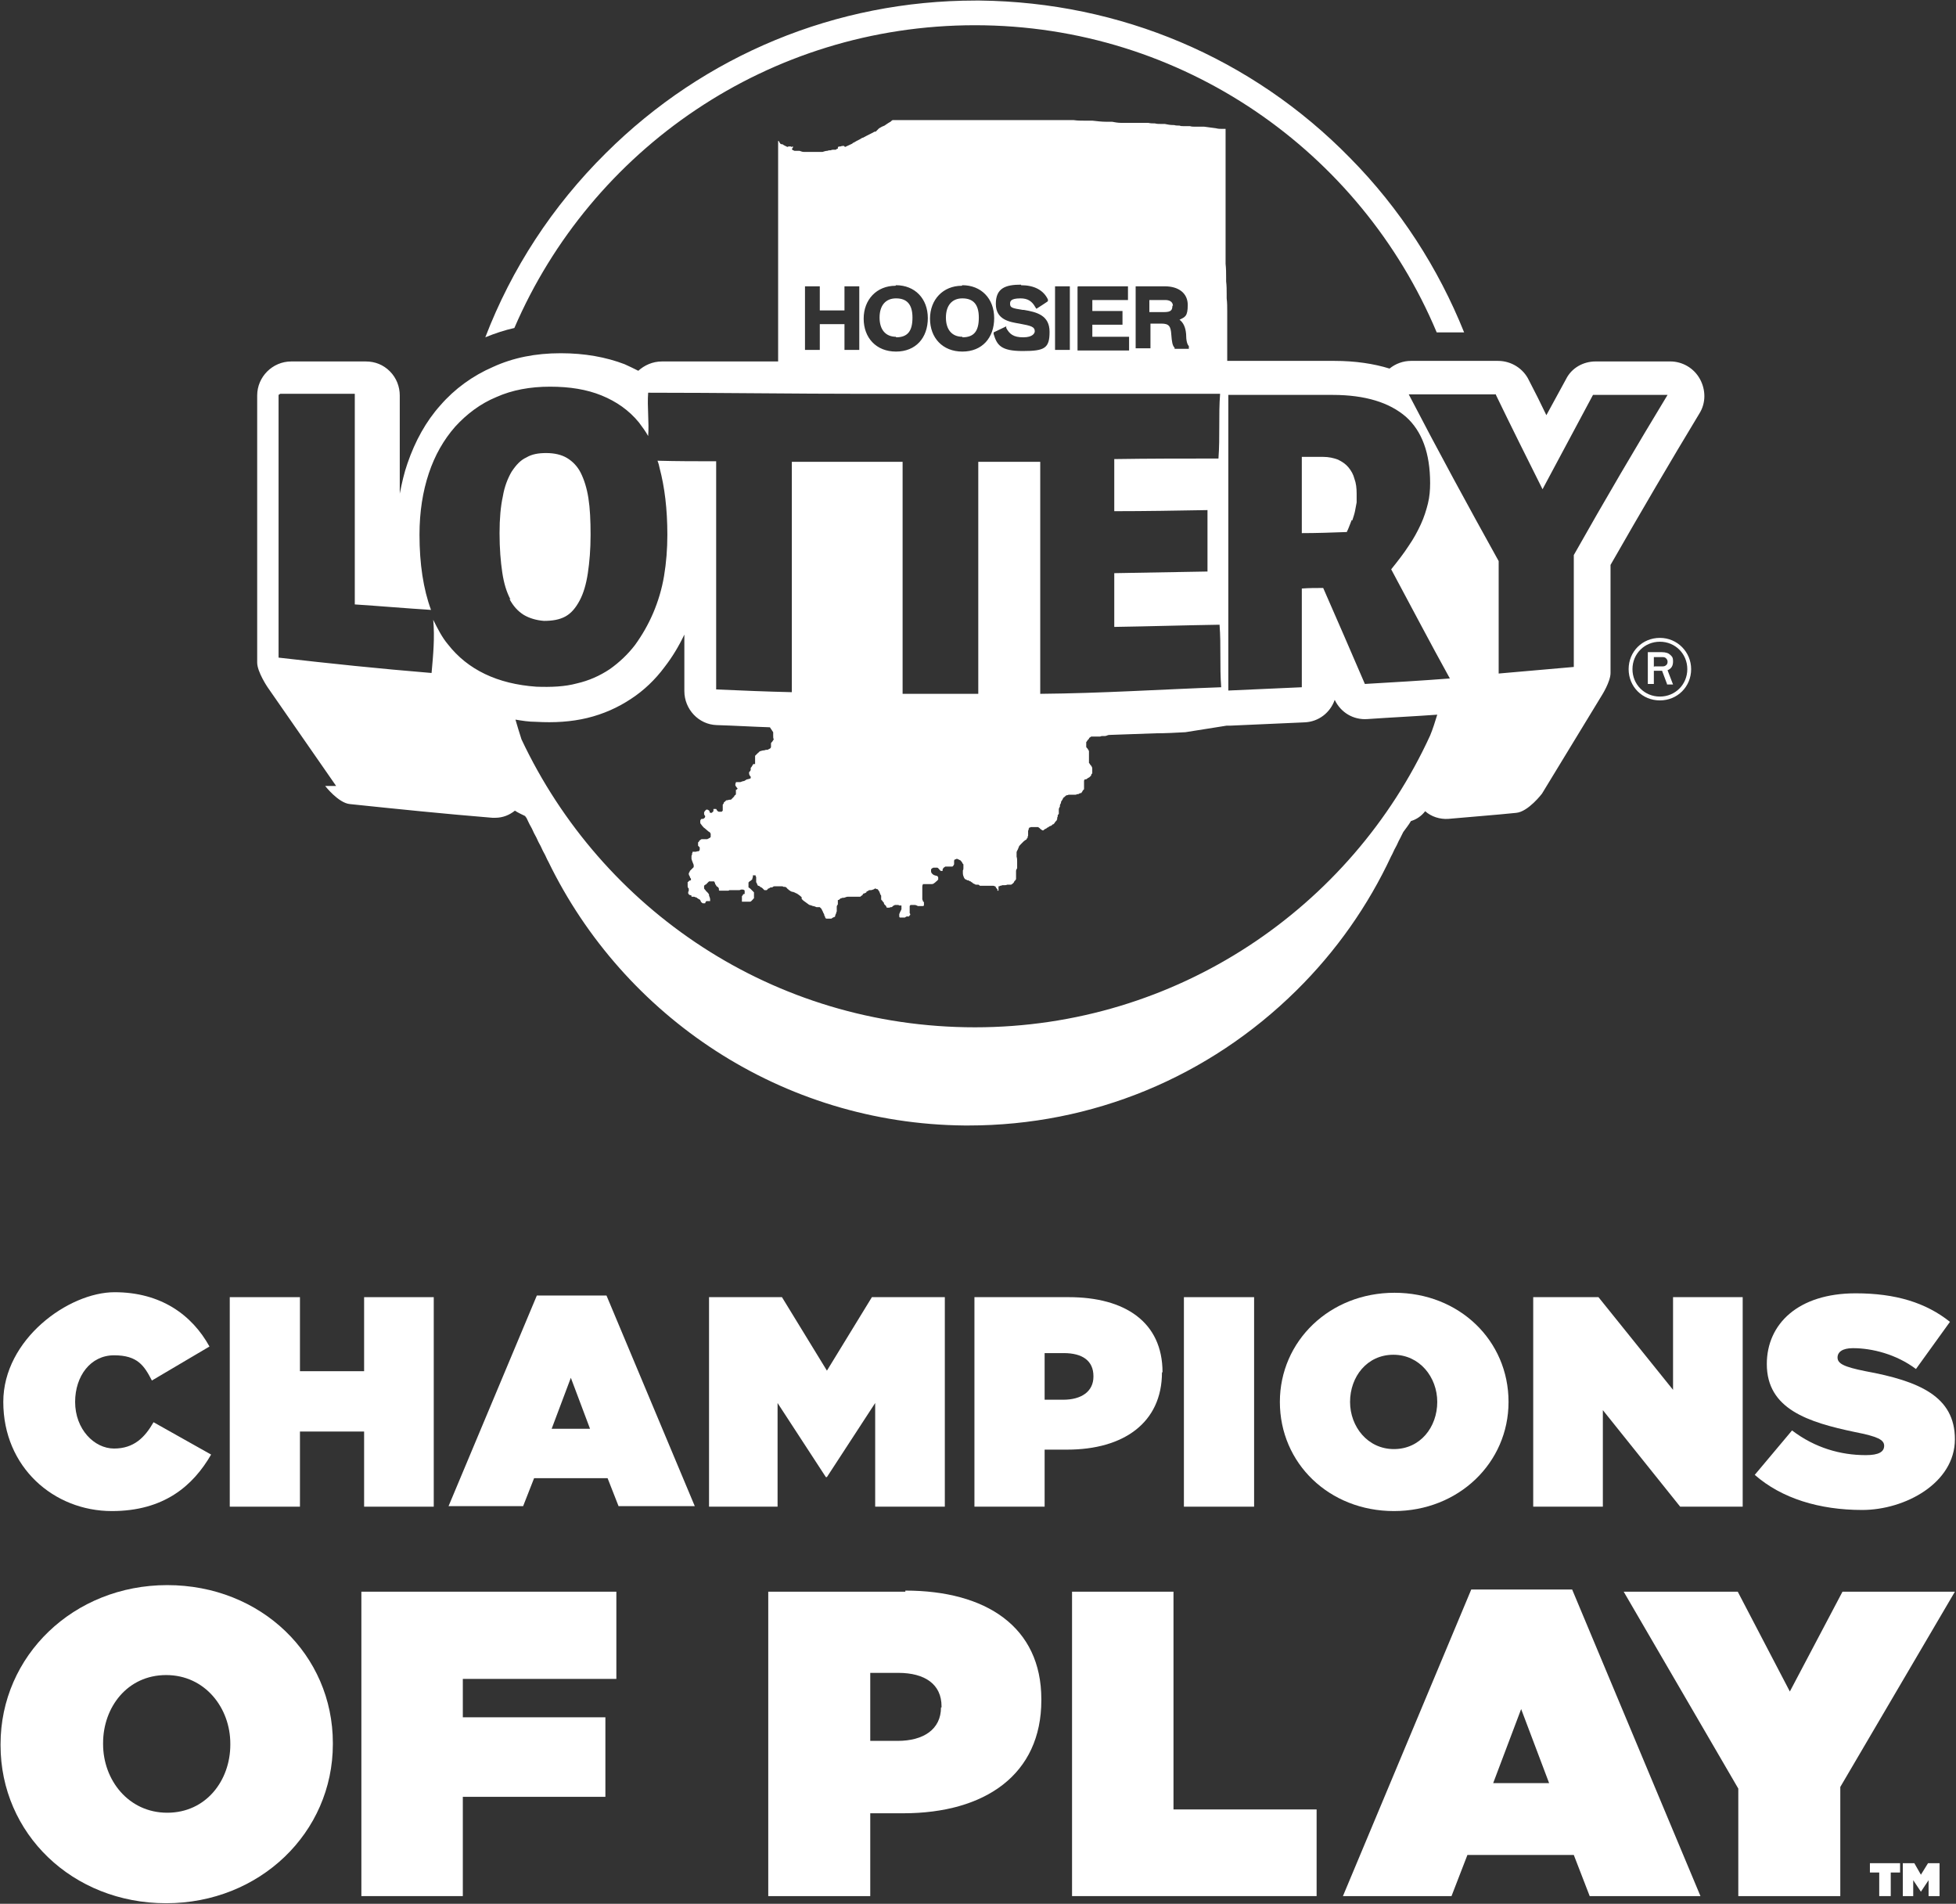<?xml version="1.0" encoding="UTF-8"?>
<svg id="Layer_1" xmlns="http://www.w3.org/2000/svg" version="1.1" viewBox="0 0 356.7 347.1">
  <rect x="0" y="0" width="356.7" height="347.1" fill="#333333" stroke="none"/>
  <!-- Generator: Adobe Illustrator 30.0.0, SVG Export Plug-In . SVG Version: 2.1.1 Build 123)  -->
  <defs>
    <style>
      .st0 {
        fill: #fff;
      }
    </style>
  </defs>
  <path class="st0" d="M59.3,143.3s2.4,3.1,4.5,3.3c8.6.9,17.4,1.8,26,2.5.2,0,.3,0,.5,0,1.4,0,2.6-.5,3.6-1.3.6.4,1.3.7,1.9,1,0,.1.1.2.2.3.3.6.5,1.1.8,1.6.3.5.5,1.1.8,1.6.3.5.5,1.1.8,1.6.3.5.5,1.1.8,1.6.3.5.5,1.1.8,1.6,13.7,28.2,42.5,47.8,75.9,48.1.2,0,.5,0,.7,0,22.6,0,43.8-8.8,59.8-24.6,7.3-7.2,13.1-15.5,17.3-24.5.3-.5.5-1.1.8-1.6.3-.5.5-1.1.8-1.6.2-.4.4-.8.6-1.2.5-.7,1-1.3,1.4-2,1-.3,1.9-.9,2.6-1.8,1.1,1,2.7,1.5,4.2,1.4,4.4-.4,8.5-.7,12.4-1.1,2.2-.2,4.7-3.5,4.7-3.5l10.9-17.9s1.6-2.5,1.6-4.1c0-2.7,0-5.5,0-8.2,0,0,0,0,0,0v-11.5c5.6-9.8,11-19,16.2-27.6,1.2-1.9,1.2-4.3.1-6.3-1.1-2-3.2-3.2-5.4-3.2h-13.6s0,0,0,0c-2.3,0-4.4,1.2-5.4,3.2-1.2,2.2-2.4,4.4-3.6,6.6-1-2.1-2.1-4.3-3.2-6.4-1-2.1-3.2-3.5-5.6-3.5-5.3,0-10.6,0-15.9,0h0c-1.4,0-2.8.5-3.9,1.4-2.9-.9-6.3-1.4-10-1.4h-18.9s0,0,0,0c-.1,0-.3,0-.4,0-.1,0-.2,0-.3,0,0-.1,0-.3,0-.4,0-.5,0-1.1,0-1.6v-.2c0-.1,0-.3,0-.4,0,0,0,0,0-.1,0-.2,0-.3,0-.5,0-.2,0-.3,0-.5,0,0,0,0,0,0,0-.1,0-.3,0-.4,0-.2,0-.4,0-.6,0-.1,0-.2,0-.4s0-.3,0-.5c0,0,0-.1,0-.2,0-.2,0-.4,0-.7,0,0,0-.2,0-.2,0-.1,0-.3,0-.4,0-.2,0-.4,0-.6,0-.2,0-.3,0-.5v-.5c0,0,0-.2,0-.3,0-.8,0-1.6-.1-2.4v-.7c0-.8,0-1.6-.1-2.4,0-.3,0-.5,0-.7,0-.8,0-1.6-.1-2.5,0-.1,0-.3,0-.4v-.3c0-.3,0-.6,0-.9,0-.1,0-.2,0-.3,0-.1,0-.2,0-.4v-.5c0,0,0-.2,0-.2,0,0,0,0,0-.1v-.3c0-.1,0-.3,0-.4,0-.8,0-1.6,0-2.4,0-.2,0-.5,0-.7,0-.7,0-1.3,0-2v-.5c0-.2,0-.4,0-.6v-.4c0-.5,0-1,0-1.5h0c0-.3,0-.5,0-.6s0-.2,0-.3c0-.1,0-.2,0-.3,0-.2,0-.5,0-.7,0-.3,0-.6,0-.8,0-.2,0-.3,0-.5s0-.3,0-.4c0-.2,0-.4,0-.7,0-.1,0-.3,0-.4,0-.5,0-1.1,0-1.6,0-.3,0-.7,0-1,0,0,0,0,0-.1h0c0-.2,0-.4,0-.6,0-.2,0-.5,0-.7,0-.3,0-.5,0-.8,0-.2,0-.4,0-.6v-.2c0,0,0-.2,0-.2,0,0,0-.1,0-.2,0-.2,0-.3,0-.5,0-.2,0-.3,0-.5h0c0-.2,0-.3,0-.4,0-.2,0-.4,0-.6-.1,0-.3,0-.4,0,0,0,0,0-.2,0-.4,0-.7,0-1.1-.1-.7-.1-1.4-.2-2.2-.3-.1,0-.2,0-.3,0-.2,0-.4,0-.6,0,0,0-.2,0-.3,0,0,0,0,0,0,0-.2,0-.3,0-.5,0-.3,0-.6,0-.9-.1-.2,0-.4,0-.6,0,0,0,0,0,0,0,0,0-.2,0-.3,0-.1,0-.2,0-.3,0-.2,0-.5,0-.7-.1-.3,0-.7,0-1-.1,0,0,0,0-.2,0-.5,0-1-.1-1.5-.2,0,0,0,0-.1,0-.2,0-.4,0-.6,0-.4,0-.7,0-1.1-.1-.4,0-.8,0-1.2-.1,0,0,0,0,0,0-.2,0-.4,0-.6,0,0,0-.1,0-.2,0,0,0-.2,0-.3,0-.1,0-.2,0-.3,0-.1,0-.2,0-.4,0-.2,0-.4,0-.6,0,0,0-.1,0-.2,0,0,0-.1,0-.2,0,0,0-.1,0-.2,0-.1,0-.2,0-.3,0-.3,0-.6,0-.9,0-.2,0-.4,0-.6,0,0,0-.1,0-.2,0-.5,0-1.1-.1-1.6-.2-.3,0-.6,0-.9,0,0,0,0,0,0,0,0,0-.1,0-.2,0-.8,0-1.6-.1-2.5-.2,0,0,0,0,0,0-.1,0-.3,0-.4,0,0,0,0,0,0,0,0,0-.2,0-.3,0-.1,0-.3,0-.4,0,0,0,0,0-.1,0,0,0-.2,0-.3,0,0,0,0,0,0,0-.6,0-1.2,0-1.9-.1,0,0,0,0-.1,0-.2,0-.5,0-.7,0h-.7s0,0,0,0c-.2,0-.3,0-.5,0-.2,0-.4,0-.6,0-.3,0-.5,0-.8,0-.1,0-.2,0-.3,0-.2,0-.5,0-.7,0,0,0,0,0-.1,0,0,0,0,0-.1,0-.1,0-.2,0-.3,0,0,0-.2,0-.3,0-.5,0-.9,0-1.4,0-.3,0-.6,0-.9,0,0,0,0,0,0,0-.2,0-.3,0-.5,0,0,0-.1,0-.2,0,0,0,0,0,0,0,0,0,0,0,0,0,0,0,0,0,0,0-.4,0-.8,0-1.1,0-.2,0-.4,0-.7,0-.4,0-.9,0-1.3,0-.2,0-.3,0-.5,0,0,0,0,0-.1,0-.5,0-1,0-1.5,0,0,0-.2,0-.3,0-.3,0-.6,0-.9,0,0,0-.2,0-.3,0,0,0,0,0-.2,0h-.1c0,0-.1,0-.2,0h-.1c0,0-.1,0-.2,0,0,0,0,0-.1,0-.1,0-.2,0-.3,0,0,0-.1,0-.2,0-.3,0-.6,0-.9,0h-.3s-.1,0-.2,0c-.2,0-.5,0-.7,0s-.2,0-.3,0h-.2c-.6,0-1.1,0-1.7,0h-.4c-.3,0-.6,0-.9,0-.5,0-.9,0-1.4,0-.2,0-.3,0-.5,0,0,0-.1,0-.2,0-.3,0-.6,0-.9,0,0,0,0,0,0,0-.2,0-.3,0-.5,0-.1,0-.2,0-.3,0-.4,0-.8,0-1.2,0-.2,0-.4,0-.6,0-.3,0-.6,0-.9,0-.3,0-.6,0-.9,0-.2,0-.4,0-.7,0-.3,0-.5,0-.8,0,0,0,0,0,0,0,0,0,0,0,0,0-.3,0-.6,0-.9,0,0,0,0,0,0,0-.2,0-.4,0-.6,0,0,0,0,0,0,0,0,0,0,0-.1,0,0,0,0,0-.1,0,0,0-.1,0-.2,0,0,0-.2,0-.3,0-.1,0-.3.2-.4.3-.4.2-.8.5-1.1.7-.3.1-.7.3-1,.5,0,0,0,0,0,0-.2.2-.4.4-.6.6,0,0,0,0-.1,0,0,0,0,0-.1,0-.7.4-1.4.7-2.1,1.1,0,0,0,0,0,0-.2,0-.4.2-.6.3-.4.2-.8.4-1.1.6,0,0,0,0,0,0-.1,0-.2.1-.3.2-.4.2-.9.4-1.3.6,0,0-.1-.1-.2-.2-.2,0-.4,0-.6.1-.2,0-.3,0-.5.1,0,0,0,.2,0,.3-.1,0-.3.1-.4.2,0,0-.2,0-.3,0,0,0,0,0-.1,0-.2,0-.3,0-.5.1-.2,0-.4,0-.6.1,0,0,0,0,0,0-.3,0-.6.1-.9.2-.1,0-.2,0-.3,0-.2,0-.3,0-.5,0-.1,0-.2,0-.3,0-.4,0-.7,0-1.1,0-.3,0-.7,0-1,0,0,0,0,0-.1,0,0,0,0,0-.1,0,0,0,0,0,0,0-.3,0-.5-.1-.8-.2-.1,0-.3,0-.4,0-.2,0-.3,0-.5,0,0,0-.1,0-.2-.1,0,0,0,0-.1,0,0,0-.1-.1-.2-.2,0,0,.1-.2.2-.3,0,0,0-.1,0-.2,0,0,0,0,0,0,0,0,0,0,0,0,0,0,0,0,0,0,0,0,0,0-.1,0,0,0,0,0-.1.1,0,0-.1,0-.2-.1,0,0,0,0-.1,0,0,0-.1,0-.2,0,0,0-.2,0-.3.1-.2-.1-.4-.2-.6-.3,0,0-.2-.1-.3-.2,0,0-.1,0-.2,0,0,0,0,0-.2-.1,0,0-.1-.2-.2-.3,0,0,0-.1-.1-.2,0,0,0,0-.1,0,0,0,0,0,0,0,0,0,0,0,0,0,0,0,0,0,0,0h0c0,.1,0,.2,0,.2,0,0,0,0,0,0,0,0,0,0,0,.1s0,.1,0,.2h0c0,.2,0,.3,0,.4,0,.2,0,.4,0,.6h0v.4c0,0,0,.1,0,.2,0,.1,0,.3,0,.4,0,0,0,0,0,0,0,0,0,0,0,0,0,0,0,.1,0,.2,0,0,0,0,0,0,0,0,0,0,0,.1,0,0,0,0,0,.1,0,0,0,0,0,0,0,0,0,0,0,.1h0c0,.1,0,.1,0,.1,0,0,0,.1,0,.2v.4s0,0,0,.1v.4c0,0,0,.1,0,.2v.3c0,0,0,.1,0,.2,0,0,0,0,0,0,0,0,0,0,0,0h0v.3h0c0,0,0,0,0,0,0,0,0,0,0,0s0,0,0,0v.4s0,0,0,0c0,0,0,0,0,0v.2c0,.2,0,.4,0,.5,0,0,0,.2,0,.3h0c0,.1,0,.1,0,.1,0,0,0,0,0,0v.2c0,.1,0,.3,0,.4,0,0,0,0,0,.1h0c0,.2,0,.2,0,.2,0,.2,0,.4,0,.6v.4c0,0,0,.2,0,.3,0,.3,0,.7,0,1,0,.2,0,.4,0,.6,0,0,0,.2,0,.2,0,0,0,0,0,.1,0,0,0,0,0,0,0,0,0,0,0,0,0,0,0,.1,0,.2,0,.2,0,.4,0,.6v.2h0v.2h0c0,.6,0,1.2,0,1.7,0,.2,0,.4,0,.6,0,.4,0,.7,0,1.1,0,.1,0,.3,0,.4,0,.4,0,.8,0,1.2,0,.2,0,.4,0,.6,0,.1,0,.3,0,.4,0,0,0,.2,0,.2v.9c0,0,0,.1,0,.2,0,.1,0,.3,0,.4v.7c0,.3,0,.7,0,1v.4c0,.7,0,1.5,0,2.2,0,.2,0,.3,0,.5v.4c0,.2,0,.4,0,.6,0,.5,0,1,0,1.4s0,.2,0,.3c0,.3,0,.6,0,1,0,0,0,.1,0,.2v.4h0c0,.2,0,.4,0,.5,0,0,0,0,0,0,0,.2,0,.4,0,.6,0,.1,0,.3,0,.4h0c0,.5,0,1,0,1.4,0,.3,0,.6,0,.9,0,.2,0,.4,0,.6,0,.2,0,.4,0,.6,0,.1,0,.3,0,.4v.5c0,.6,0,1.2,0,1.8,0,.5,0,1,0,1.5,0,.3,0,.6,0,.9,0,.2,0,.5,0,.7s0,.4,0,.6h-21.2s0,0,0,0c-1.7,0-3.2.7-4.3,1.7-.8-.4-1.6-.8-2.5-1.2-3.4-1.3-7.3-2-11.6-2h-.1c-4.5,0-8.6.8-12.3,2.5-3.7,1.6-7,4-9.6,7-2.6,2.9-4.6,6.5-6,10.6-.6,1.7-1,3.5-1.4,5.5v-17.9c0-1.6-.6-3.2-1.8-4.4-1.2-1.2-2.7-1.8-4.4-1.8h-13.6c-3.4,0-6.2,2.8-6.2,6.2,0,14.4,0,28.8,0,43.2h0c0,1.8,0,3.7,0,5.5,0,1.7,1.9,4.5,1.9,4.5l12.5,18ZM272.8,72c2.8,5.8,5.7,11.6,8.5,17.2,3.1-5.8,6.2-11.6,9.2-17.2,4.5,0,9.1,0,13.6,0-5.7,9.4-11.4,19.1-17.1,29.2,0,6.8,0,13.6,0,20.4-4.6.4-9.2.8-13.7,1.2,0-6.8,0-13.6,0-20.5-5.5-9.9-11-20-16.4-30.4,5.3,0,10.6,0,15.9,0ZM224.1,72c6.3,0,12.6,0,18.9,0,6,0,10.4,1.4,13.4,4,2.9,2.6,4.4,6.6,4.4,12.1,0,1.2-.1,2.5-.4,3.7-.3,1.2-.7,2.5-1.3,3.8-.6,1.3-1.3,2.6-2.2,3.9-.9,1.4-2,2.8-3.2,4.3,3.6,6.7,7.1,13.4,10.7,19.9-5.2.4-10.3.7-15.5,1-2.5-5.8-5-11.6-7.6-17.5-1.3,0-2.6,0-3.9.1,0,6,0,12,0,18-4.5.2-9,.4-13.4.6,0-18,0-35.9,0-53.9ZM223.7,132.3c.1,0,.2,0,.4,0,.1,0,.2,0,.3,0,4.3-.2,8.9-.4,13.5-.6,2.6-.1,4.7-1.8,5.5-4.1,1.1,2.3,3.4,3.7,6,3.5,4.3-.3,8.6-.5,12.7-.8-.4,1.3-.8,2.6-1.3,3.8,0,0,0,0,0,0-14.4,31.4-46.2,53.2-83,53.2s-68.1-21.5-82.7-52.5c-.4-1.3-.8-2.5-1.1-3.6,1.2.2,2.4.4,3.7.4,3.4.2,6.5,0,9.4-.7,2.9-.7,5.6-1.9,8-3.5,2.3-1.5,4.4-3.5,6.1-5.8,1.4-1.8,2.6-3.8,3.6-5.9v10.3c0,3.3,2.6,6.1,5.9,6.2,3.3.1,6.6.3,9.7.4.2.3.4.6.6.9,0,.1,0,.3,0,.4v.2c0,0,0,0,0,.1h0c0,.2,0,.4.1.6,0,0,0,0,0,0,0,0,0,0,0,.1,0,0,0,0-.1,0,0,0,0,.1-.1.2,0,0,0,0,0,0,0,.1-.2.2-.3.4,0,.2,0,.4,0,.6,0,0,0,0,0,.1,0,0,0,0,0,0,0,.1-.1.2-.2.3,0,0,0,0,0,0,0,0,0,0,0,0,0,0,0,0,0,0,0,0,0,0,0,0-.1,0-.2.1-.4.2-.2,0-.4,0-.6.1-.3,0-.6.1-.9.2,0,.1-.2.2-.3.3-.2.2-.3.3-.5.5,0,0,0,0,0,0,0,0,0,0,0,0,0,0,0,0,0,0,0,0,0,0,0,0h0c0,.1,0,.2,0,.3,0,0,0,.2,0,.3,0,.1,0,.2,0,.4,0,0,0,0,0,.1,0,0,0,.1,0,.1,0,0,0,0,0,.1h0c0,.2,0,.2,0,.2,0,0,0,0-.1,0,0,0,0,0,0,0,0,0,0,0,0,0,0,0-.1,0-.2,0,0,0,0,0-.1.1-.1.2-.2.4-.4.6v.3c0,0,0,0,0,.1,0,0,0,0,0,0-.1.2-.2.3-.3.4,0,.2,0,.5.2.7,0,0,0,0,.1.1,0,0,0,.2,0,.2,0,0,0,0,0,.1,0,0-.1,0-.2.1h0c-.2,0-.3.1-.5.1-.2.1-.3.2-.5.3-.2,0-.4.1-.7.2-.2,0-.3,0-.5,0,0,0-.1,0-.2,0,0,0,0,0-.1,0,0,0,0,.2-.1.3h0c0,.1,0,.2,0,.3,0,0,.1.2.2.3,0,0,.1.2.2.2h0c0,.2-.2.3-.3.3,0,0,0,0,0,0h0c0,0,0,.1,0,.1,0,.1,0,.2,0,.3,0,0,0,0,0,0,0,0,0,.1,0,.2,0,0,0,0,0,0v.2c0,.1-.2.2-.3.3,0,0,0,0,0,0,0,0,0,0,0,0,0,0,0,0,0,.1,0,0,0,0-.1.1-.2.2-.3.3-.5.5,0,0,0,0,0,0,0,0,0,0,0,0,0,0,0,0,0,0-.2,0-.4,0-.6.1,0,0,0,0,0,0,0,0-.1,0-.2,0,0,0,0,0,0,0,0,0,0,0,0,0-.2.1-.3.3-.5.4,0,0,0,0,0,0,0,0,0,0,0,0,0,0,0,0,0,0,0,.2-.1.3-.2.4h0c0,.1,0,.1,0,.1h0c0,.2,0,.4,0,.6h0c0,.2,0,.3,0,.4,0,0-.1.1-.2.2,0,0-.1,0-.2,0,0,0-.2,0-.3,0,0,0-.1,0-.2-.1,0,0-.1-.1-.2-.2,0,0,0-.1-.1-.2,0,0-.2,0-.3,0,0,0-.1,0-.2,0,0,0,0,.2,0,.2,0,0,0,.1,0,.2,0,0,0,0,0,0,0,0,0,0,0,0,0,0,0,0-.1.1,0,0-.1.1-.2.2,0,0,0,0,0,0,0,0-.1,0-.2,0,0,0-.1,0-.2-.1,0,0,0-.2,0-.2,0,0,0,0,0,0,0,0-.1-.1-.2-.2,0,0-.1,0-.2-.1-.1,0-.2,0-.3.1,0,0,0,0,0,0-.1.1-.2.2-.3.4,0,0,0,0,0,.1,0,0,0,.1,0,.2,0,.1.1.3.2.4,0,0,0,0,0,0,0,0,0,.2-.1.3,0,0-.2.2-.3.2,0,0,0,0,0,0,0,0,0,0,0,0,0,0-.2,0-.2,0,0,0-.1,0-.2.1,0,0,0,0,0,0,0,0,0,0,0,0,0,0,0,0,0,0,0,0,0,0,0,0,0,0,0,.1-.1.2,0,0,0,.1,0,.2,0,0,0,.1,0,.2,0,.2.2.3.3.5.2.2.3.4.5.5.2.2.5.4.7.6,0,0,.2.1.3.2,0,0,0,.1.1.2,0,0,0,0,0,.1,0,0,0,0,0,.1v.3s0,0,0,.1c0,0-.1.1-.2.2,0,0-.1,0-.2.1,0,0,0,0,0,0,0,0-.1,0-.2.1,0,0,0,0,0,0,0,0,0,0-.1,0-.2,0-.4,0-.6,0,0,0-.2,0-.3,0s0,0,0,0c-.2,0-.3.2-.5.3,0,0,0,0,0,.1,0,0-.1.1-.2.2,0,.1,0,.2,0,.4,0,0,0,.1,0,.1,0,0,0,.1,0,.1,0,0,.2.2.3.3,0,0,0,.2,0,.3,0,.1,0,.3-.2.4-.1,0-.3,0-.5.1,0,0-.1,0-.2,0-.1,0-.2,0-.4,0,0,0,0,.2-.1.3,0,0,0,0,0,0,0,0,0,.1,0,.2,0,0,0,.1-.1.2,0,0,0,0,0,0,0,.2,0,.3,0,.5,0,0,0,0,0,.1.1.4.3.8.4,1.1,0,.1,0,.3,0,.4,0,0-.1.1-.2.2-.1.1-.2.2-.3.3,0,0-.1.1-.2.2,0,0,0,0,0,0,0,.2-.2.3-.2.5h0c0,.2.1.4.2.5,0,0,0,0,0,0,0,.2.1.3.2.4,0,0,0,.2,0,.3,0,0,0,0,0,0,0,0-.2,0-.3.1,0,0-.1,0-.2.2,0,0,0,0-.1,0,0,0,0,0,0,0,0,0,0,.1,0,.2,0,0,0,.1,0,.2,0,.1,0,.3,0,.4,0,0,0,.2.1.3,0,0,0,0,0,0,0,0,0,0,0,0,0,0,0,0,.1.1,0,0,0,.1,0,.2,0,0,0,.1,0,.2,0,0,0,.1-.1.2,0,0,0,0,0,.1,0,0,0,0,0,.1,0,0,0,0,0,.1,0,0,0,0,.1.1,0,0,0,0,0,0,0,0,0,0,0,.1,0,0,.1,0,.2.1,0,0,.2,0,.3.1,0,0,0,.1,0,.2,0,0,.1,0,.2,0,0,0,.1,0,.2,0,.1,0,.2,0,.3.1,0,0,.2,0,.3.1,0,0,0,0,.1.1,0,0,0,0,.1,0,0,0,0,0,0,.1,0,0,0,0,.1,0,0,0,.2.1.3.2,0,0,0,.1.1.2,0,0,0,0,0,.1,0,0,0,0,.1.1,0,0,.2.2.3.2,0,0,0,0,0,0,0,0,.1,0,.2,0,0,0,.1,0,.2,0,0,0,0,0,0,0,0,0,0,0,0,0,0,0,0,0,0,0,0-.1.1-.3.2-.4,0,0,0,0,0,0,0,0,0,0,0,0,0,0,0,0,0,0,0,0,0,0,0,0,0,0,0,0,0,0,0,0,0,0,0,0,0,0,0,0,0,0,0,0,0,0,0,0,0,0,.2,0,.3,0,0,0,.2,0,.3,0,0,0,0,0,.1,0,0,0,0-.1,0-.2,0,0,0,0,0-.1,0,0,0,0,0,0,0-.2-.1-.5-.2-.7,0,0,0-.2,0-.2,0,0-.1-.2-.2-.3-.1-.1-.3-.3-.4-.4,0-.1-.2-.2-.3-.4,0,0,0,0,0,0,0,0,0,0,0-.1,0,0,0,0,0,0,0,0,0,0,0,0,0,0,0,0,0-.1v-.2s0,0,0-.1c0,0,0,0,0,0,0,0,0,0,0,0,0,0,.1-.1.2-.2,0,0,0,0,.1,0,0,0,0,0,0,0,0,0,0,0,0,0,0,0,.1-.1.2-.2,0,0,0,0,0,0,.1-.1.3-.3.4-.4,0,0,0,0,0,0,0,0,.1,0,.2,0,0,0,0,0,.1,0,0,0,0,0,0,0,0,0,.1,0,.2,0,0,0,.1,0,.2,0,0,0,0,0,0,0,0,0,0,0,.2,0h0c0,0,0,0,.1.1h0s0,0,0,0c0,0,0,0,0,0,0,0,0,.1.1.2,0,0,0,0,0,0,0,0,0,0,0,.1,0,.1.1.2.2.3,0,0,0,0,0,.1.1.1.2.2.4.3,0,0,0,0,0,0,0,0,0,.1.1.2,0,0,0,0,0,.1h0c0,0,0,.1,0,.2,0,0,0,0,.1.1,0,0,0,0,0,0,0,0,0,0,0,0,0,0,.1,0,.2,0,0,0,.2,0,.3,0,0,0,0,0,.1,0,0,0,.1,0,.2,0,.1,0,.3,0,.4,0,0,0,0,0,.1,0,0,0,.1,0,.2,0,0,0,0,0,0,0,0,0,0,0,0,0,0,0,0,0,.1,0,0,0,.1,0,.2-.1,0,0,0,0,0,0,.1,0,.2,0,.3,0,0,0,.1,0,.2,0,0,0,0,0,.1,0,0,0,.2,0,.2,0,0,0,.1,0,.2,0,0,0,.1,0,.2,0,0,0,.1,0,.2,0,0,0,0,0,.1,0,0,0,0,0,0,0,0,0,0,0,0,0,0,0,0,0,.1,0,0,0,.1,0,.2,0,0,0,.2,0,.3-.1,0,0,0,0,0,0,.1,0,.2,0,.3,0,0,0,0,0,0,0,0,0,0,0,0,0,0,0,0,0,0,0,0,0,0,0,0,0,0,0,0,0,.1,0,0,0,0,0,0,0,0,0,0,0,0,0,0,0,0,0,0,0,0,0,.1,0,.2.1,0,0,.1,0,.1.1,0,0,0,0,0,0,0,.1,0,.2,0,.3v.2s0,0,0,.1c0,0,0,0,0,0,0,0,0,0-.1,0,0,0-.1,0-.2.1,0,0,0,0,0,0,0,.1-.1.2-.2.3,0,.1,0,.2,0,.4,0,0,0,.1,0,.2,0,0,0,.1,0,.2,0,0,0,0,0,.1,0,0,0,0,0,0h0c0,0,0,0,0,.1,0,0,0,0,0,0,0,0,0,0,0,0,0,0,0,0,.1,0,0,0,0,0,0,0,0,0,.2,0,.3,0,0,0,0,0,0,0,0,0,0,0,0,0,0,0,0,0,0,0,0,0,0,0,0,0,0,0,.1,0,.2,0,0,0,.2,0,.3,0,0,0,0,0,0,0,0,0,0,0,0,0,.1,0,.2,0,.3,0,0,0,.2,0,.3,0,0,0,0,0,0,0,0,0,0,0,0,0,0,0,0,0,0,0,0,0,.1,0,.2-.1h0c0,0,0,0,0,0,0,0,.2-.2.3-.3,0,0,0,0,0,0,0,0,0-.1.2-.2,0,0,0,0,0-.1,0,0,0,0,0,0,0,0,0-.2,0-.3,0,0,0-.2,0-.3,0,0,0,0,0-.1,0,0,0-.2,0-.3,0,0-.1-.1-.2-.2h0c0,0-.1-.1-.2-.2,0,0-.1-.1-.2-.2-.1-.1-.2-.2-.4-.3,0,0,0,0,0,0,0,0,0,0,0-.1h0s0,0,0,0c0,0,0-.1,0-.2,0,0,0,0,0,0,0,0,0-.1,0-.1v-.2h0c0-.1,0-.2,0-.3,0,0,.1-.1.2-.2,0,0,.2-.1.3-.2,0,0,.1-.1.2-.2,0-.1,0-.2.1-.4,0,0,0,0,0,0h0c0-.2,0-.2,0-.2,0,0,0,0,0,0,0,0,0,0,0,0,0,0,0,0,0-.1,0,0,0,0,.2,0,0,0,0,0,.1,0,0,0,0,0,.1,0,0,0,0,0,0,0,0,0,0,0,0,0,0,0,0,0,0,0,0,0,.1,0,.1,0,0,0,0,0,0,.1,0,0,0,.1.1.2v.4s0,0,0,0c0,0,0,.2,0,.3,0,0,0,.1,0,.2,0,0,0,.1.1.2,0,0,0,.1.1.2,0,0,0,0,0,.1,0,0,0,0,0,0,0,0,0,0,.1.1,0,0,0,0,0,.1,0,0,0,0,.1,0,0,0,0,0,0,0,.2,0,.3.2.5.3,0,0,0,0,0,0,.1,0,.2.1.3.2,0,0,.2.2.3.3,0,0,.1,0,.2,0,0,0,0,0,0,0,0,0,.1,0,.2,0,.1,0,.2-.2.3-.3,0,0,0,0,.1,0,0,0,0,0,0,0,0,0,0,0,0,0,0,0,0,0,0,0,.1,0,.2-.2.4-.2,0,0,0,0,.2,0h0c.1,0,.2-.2.4-.2,0,0,0,0,0,0,0,0,0,0,0,0,0,0,0,0,0,0,.1,0,.2,0,.4,0,0,0,.2,0,.3,0,0,0,.1,0,.2,0,0,0,.1,0,.2,0,0,0,0,0,0,0,0,0,0,0,0,0,0,0,0,0,0,0,0,0,.1,0,.2,0,0,0,0,0,.1,0,0,0,0,0,0,0,0,0,.2,0,.3.1,0,0,0,0,0,0,0,0,0,0,.1,0,0,0,.1,0,.2,0,0,0,.2.1.3.2,0,0,0,0,0,0,0,0,0,0,0,0,0,0,0,0,0,0,0,.1.2.2.3.3,0,0,0,0,0,0,0,0,0,0,0,0,0,0,0,0,.1.1,0,0,0,0,0,0,0,0,.2.1.3.2,0,0,0,0,0,0,0,0,.1,0,.2.1,0,0,0,0,0,0,0,0,0,0,0,0,.1,0,.3,0,.4.1,0,0,0,0,0,0,.2,0,.3.2.5.2.3.2.6.4.9.7,0,0,0,0,0,0,0,0,0,0,0,.1,0,0,0,0,0,0,0,0,0,0,0,0,0,0,0,0,0,0,0,0,0,.1,0,.2,0,0,0,0,0,0,0,0,.2.2.3.3.4.3.7.5,1.1.8,0,0,.2,0,.3.1.1,0,.2,0,.3.1.2,0,.5.1.7.2.1,0,.2,0,.3,0,0,0,.1,0,.2,0,0,0,0,0,.1,0,0,0,0,0,.1.1,0,0,.1.1.2.2,0,0,0,0,0,0,0,0,0,0,0,0,.1.2.2.4.3.6,0,.1.1.2.2.4,0,.2.1.4.2.5,0,0,0,.1,0,.2,0,0,0,0,0,0,0,0,0,0,0,0h0c0,0,.1,0,.2.1,0,0,0,0,0,0,0,0,0,0,0,0,0,0,.1,0,.2,0,0,0,0,0,.1,0,0,0,0,0,0,0,.1,0,.2,0,.3,0,.1,0,.2,0,.3,0,0,0,.2-.1.3-.2,0,0,.1,0,.2-.1,0,0,0,0,.1,0,0,0,0,0,0,0,0,0,0,0,0,0,0,0,0,0,0,0,0,0,0,0,0,0,0,0,0,0,0,0,0,0,0,0,.1-.1,0-.2.1-.4.2-.6,0,0,0-.2.1-.3,0-.1,0-.2,0-.3,0-.1,0-.3,0-.4,0,0,0-.1,0-.2,0-.1.1-.3.2-.4,0,0,0,0,0-.1,0,0,0,0,0,0,0,0,0,0,0,0,0,0,0,0,0-.1v-.2s0,0,0-.1c0,0,0,0,0,0,0,0,0,0,0-.1h0c0-.2,0-.2,0-.2,0,0,0,0,0,0,0,0,0,0,0,0,0,0,0,0,0,0,0,0,0,0,.1,0,0,0,0,0,0,0h0c0,0,0,0,0,0,.1,0,.3-.2.4-.3,0,0,0,0,0,0,0,0,.2,0,.3-.1,0,0,.1,0,.2,0,.3,0,.5-.2.8-.2.1,0,.2,0,.3,0,0,0,.1,0,.2,0,.2,0,.4,0,.6,0,.1,0,.2,0,.4,0,0,0,.1,0,.2,0,0,0,0,0,0,0,0,0,.1,0,.2,0,0,0,0,0,0,0,0,0,0,0,0,0,0,0,.1,0,.2,0,0,0,.1,0,.2,0,0,0,0,0,0,0,0,0,0,0,0,0,.1-.1.2-.2.4-.3h0c0-.1.1-.2.2-.3,0,0,0,0,.1,0,0,0,.1,0,.2-.1,0,0,.1,0,.2-.1,0,0,0-.1.1-.2,0,0,0,0,.1,0,0,0,.2-.1.3-.2,0,0,.1,0,.2,0,.2,0,.3,0,.5-.1.1,0,.2-.1.4-.2,0,0,0,0,0,0,0,0,0,0,0,0s0,0,0,0h0s0,0,0,0c0,0,0,0,0,0,0,0,0,0,.1,0,0,0,0,0,.1.1,0,0,0,0,.1,0,0,0,0,0,.1,0,0,0,.1.1.2.2,0,.1.1.2.2.3,0,0,0,.2.1.3,0,.1.1.3.2.4,0,0,0,.1,0,.2,0,0,0,0,0,0,0,0,0,.1,0,.2,0,0,0,0,0,0h0c0,.1,0,.2,0,.3,0,0,.1.2.2.2,0,0,0,0,0,0,0,0,0,0,0,0,0,.1.2.3.3.4,0,0,0,0,0,0h0c0,.1,0,.2.1.3,0,0,.1.1.2.2,0,0,0,0,.1.1,0,0,0,.1.1.2,0,0,0,0,0,0,0,0,0,0,0,.1,0,0,0,0,0,0,0,0,0,0,.1,0,0,0,.2,0,.3,0,0,0,0,0,0,0,0,0,0,0,0,0,0,0,0,0,0,0,0,0,0,0,0,0,0,0,0,0,0,0,0,0,.2,0,.3-.1,0,0,.1,0,.2,0,.1,0,.2-.2.4-.3,0,0,.1,0,.2-.1,0,0,.1,0,.2,0,0,0,.2,0,.3,0,0,0,0,0,0,0,.1,0,.2,0,.3.1.1,0,.2,0,.4,0h0c0,0,0,0,0,0h0s0,0,0,0h0c0,.1,0,.1,0,.1,0,0,0,0,0,0v.2s0,0,0,.1c0,.1,0,.2,0,.3-.1.2-.2.4-.3.6,0,0,0,.2-.1.2,0,0,0,.1,0,.2v.3c0,0,0,.1.1.2,0,0,0,0,.1,0,0,0,0,0,0,0,0,0,.1,0,.2,0,.1,0,.2,0,.3,0,0,0,0,0,.1,0,0,0,0,0,0,0,0,0,.1,0,.2,0,.1,0,.2-.2.4-.2,0,0,.1,0,.2,0,0,0,.1,0,.2,0,0-.1.1-.2.2-.3,0,0,0,0,0-.1h0c0,0,0-.1-.1-.2,0,0,0-.1,0-.2v-.2c0-.2,0-.4,0-.6,0,0,0,0,0,0,0,0,0,0,0-.1h0c0,0,0-.1,0-.2,0,0,0,0,0,0h0c0,0,0,0,0,0,0,0,.1-.2.2-.2,0,0,0,0,0,0,0,0,.1,0,.2,0,.2,0,.3,0,.5,0,.2,0,.4.1.6.2,0,0,.1,0,.2,0h0c0,0,.2,0,.3,0,0,0,.1,0,.2,0,0,0,0,0,0,0,0,0,0,0,0,0,0,0,.1,0,.2,0,0,0,.1,0,.2-.1h0c0,0,0,0,0,0,0,0,0,0,0,0,0,0,0,0,0-.1,0,0,0-.1,0-.2,0,0,0-.1,0-.1,0,0,0,0,0-.1h0s0-.1,0-.1c0,0-.1-.1-.2-.2,0,0,0,0,0,0,0,0,0-.2-.1-.3,0,0,0-.2,0-.2,0-.2,0-.3,0-.5,0-.2,0-.4,0-.6v-.3c0,0,0-.2,0-.2,0,0,0-.1,0-.2,0-.1,0-.2,0-.3,0,0,0,0,0,0,0-.1,0-.3.1-.4,0,0,0,0,0-.1,0,0,0,0,0,0,0,0,.1,0,.2,0,.1,0,.2,0,.4,0,.1,0,.2,0,.3,0h.3c0,0,.2,0,.3,0,.2,0,.4,0,.6-.2.2-.1.3-.3.5-.4,0,0,.1-.2.2-.2,0,0,0,0,0,0,0-.1,0-.3,0-.4,0-.1-.1-.2-.2-.3-.1,0-.2,0-.4-.1-.1,0-.3-.1-.4-.2,0,0-.1-.1-.2-.2,0,0,0-.1-.1-.2,0,0,0-.2,0-.3,0,0,0-.1,0-.2h0c0,0,.1-.1.2-.2,0,0,.1,0,.2-.1.2,0,.4,0,.6,0,0,0,0,0,0,0,0,0,0,0,.1,0,.1,0,.2.1.3.2,0,0,0,0,0,0,.1.1.2.3.4.4,0,0,0,0,.1,0,0,0,.1,0,.2,0,0,0,0-.2,0-.2,0-.1.1-.3.2-.4,0,0,.2-.1.3-.2,0,0,0,0,.1,0,.2,0,.5,0,.7,0,.2,0,.3,0,.5,0h0c0,0,.1-.1.2-.2,0,0,0,0,0,0,0,0,0-.1.1-.2,0,0,0-.2,0-.3,0,0,0-.2,0-.3h0c0-.2.1-.3.2-.3,0,0,.1,0,.2-.1,0,0,0,0,.1,0,0,0,0,0,.1,0,.2.1.4.2.6.3.1.1.2.3.3.4,0,.1.1.2.2.3v.2s0,0,0,0v.2c0,0,0,.1,0,.2h0c0,.2,0,.4-.1.5,0,0,0,.1,0,.2,0,0,0,0,0,0,0,0,0,0,0,0v.3c0,.3.1.6.2.8,0,0,0,0,0,0,0,0,.1.2.2.3,0,0,0,0,0,0,0,0,.1,0,.2.1,0,0,0,0,0,0,0,0,.1,0,.2.1,0,0,0,0,.1,0,.2,0,.3.2.5.2,0,0,.2.2.3.2,0,0,.1.1.2.2.2,0,.3.2.5.2,0,0,.1,0,.2,0,0,0,0,0,0,0,0,0,0,0,0,0,0,0,0,0,0,0,0,0,.1,0,.2,0h0c.1,0,.2.1.3.2,0,0,.1,0,.2,0,0,0,0,0,.1,0,0,0,0,0,0,0,0,0,0,0,0,0,.1,0,.2,0,.3,0,0,0,0,0,.1,0,0,0,.2,0,.3,0,0,0,0,0,0,0,0,0,.1,0,.2,0h.1s0,0,0,0c0,0,0,0,0,0,0,0,0,0,.1,0,0,0,.1,0,.2,0,0,0,0,0,.1,0,.1,0,.2,0,.4,0,0,0,.2,0,.3,0,0,0,0,0,0,0,0,0,0,0,0,0,0,0,.2,0,.3.1,0,0,0,0,0,0h0c0,0,0,0,.1,0,0,0,0,0,0,0,0,0,0,0,0,0,0,0,0,0,.1.1,0,0,0,0,0,0,0,0,0,0,0,0,0,0,0,0,0,0,0,0,0,.2.1.2,0,0,.1.2.2.2,0,0,0,.1,0,.2,0,0,0,0,0,0,0,0,0,0,0,0,0,0,0,0,0,0,0,0,0,0,0,.1,0,0,0,0,0,0,0,0,0,0,0,0,0,0,0,0,.1,0h0s0,0,0,0c0,0,0,0,0,0h0s0,0,.1,0c0,0,0,0,0,0,0,0,0,0,0,0,0,0,0,0,0,0h0s0,0,0,0c0,0,0,0,0,0,0,0,0,0,0,0,0,0,0,0,0,0,0,0,0-.1,0-.2,0-.1,0-.3,0-.4,0,0,0,0,0,0,0,0,0,0,0,0,0,0,0-.1,0-.2,0,0,0,0,0,0h0s0,0,0,0h0c0,0,0,0,.1,0,0,0,.1,0,.2-.1.1,0,.2,0,.4-.1.1,0,.2,0,.3,0h0s0,0,0,0c.2,0,.4,0,.6-.1.2,0,.3,0,.5,0h0s0,0,.1,0c0,0,0,0,0,0s0,0,0,0c0,0,0,0,.1,0,0,0,.2-.1.3-.2h0c0,0,.1-.1.2-.2,0,0,0-.1.1-.2,0,0,0-.1.2-.2,0,0,0-.1.1-.2,0,0,0,0,0-.1v-.2s0,0,0,0c0-.2,0-.3,0-.5,0,0,0-.2,0-.3h0c0,0,0-.1,0-.2,0,0,0,0,0,0h0c0-.1,0-.2,0-.2,0-.2.1-.3.2-.5,0-.1,0-.3,0-.4v-.6c0,0,0-.1,0-.2,0-.3,0-.6-.1-.9,0-.3,0-.6,0-.8,0-.2.2-.4.3-.7,0,0,0,0,0,0,0,0,0-.1.1-.2,0,0,0,0,0-.1.1-.2.3-.4.5-.6,0,0,.1-.1.2-.2,0,0,.1-.1.2-.2.1-.1.3-.2.4-.3,0,0,0,0,0,0,0,0,0,0,.1,0h0c0-.1,0-.2.2-.3,0,0,0,0,0,0,0,0,0,0,0-.1,0,0,0-.2.1-.3v-.2s0,0,0,0c0,0,0,0,0-.1v-.2c0-.1,0-.3,0-.4,0,0,0-.1.1-.2,0,0,0,0,0-.2,0,0,.1-.1.1-.2,0,0,.2,0,.3-.1,0,0,.1,0,.2,0,0,0,.2,0,.3,0,0,0,.1,0,.2,0,0,0,0,0,0,0,0,0,0,0,.1,0,0,0,.2,0,.3,0,0,0,.1,0,.2,0,0,0,0,0,0,0,0,0,.2.1.3.2,0,0,0,0,0,0,0,0,0,0,0,0,0,0,.1.1.2.2,0,0,.2.1.3.2,0,0,0,0,0,0,0,0,.1,0,.2,0,0,0,0,0,0,0,0,0,0,0,0,0,0,0,.1-.1.2-.2,0,0,.1,0,.2-.1.1,0,.2-.1.3-.2,0,0,.1,0,.2-.1,0,0,.2-.1.3-.2,0,0,0,0,.1,0,.1,0,.3-.2.4-.3,0,0,0,0,.1,0,0,0,.1-.1.2-.2,0,0,0,0,0,0,0,0,0,0,0,0,0,0,0,0,0,0,0,0,0,0,0,0,0,0,.1-.2.2-.3,0,0,0,0,0,0,0,0,0,0,0,0,0,0,.1-.1.2-.2,0,0,0,0,0,0,0,0,0-.1.1-.2,0,0,0,0,0,0,0,0,0-.1,0-.2,0,0,0,0,0,0,0,0,0-.2.1-.3h0c0-.1,0-.2,0-.2,0-.1.1-.2.2-.3,0,0,0-.1,0-.2,0,0,0,0,0-.1,0,0,0,0,0,0,0-.1,0-.3,0-.4,0,0,0,0,0-.1h0c0-.2.1-.4.2-.5,0,0,0,0,0,0,0,0,0,0,0-.1,0,0,0,0,0-.1,0,0,0,0,0,0,0-.2.1-.3.2-.5,0,0,0,0,0,0,0,0,0,0,0,0v-.2c.1-.2.3-.4.4-.7,0,0,0,0,.1-.1.2-.1.3-.3.5-.4.1,0,.2,0,.4-.1.1,0,.3,0,.4,0,0,0,.2,0,.3,0,.1,0,.2,0,.3,0,0,0,.1,0,.2,0,.1,0,.2,0,.3-.1,0,0,0,0,0,0,0,0,0,0,.1,0,0,0,0,0,0,0,0,0,0,0,.1,0,0,0,.1,0,.2-.1,0,0,.1,0,.2-.1,0,0,0,0,.2,0,0,0,0,0,0,0,0,0,0,0,0,0,0,0,.1-.2.2-.3,0-.1.2-.3.3-.4v-1.2s0,0,0,0c0,0,0,0,0,0,0,0,0-.1,0-.2,0,0,0,0,0,0h0c0,0,0,0,0-.1,0,0,0-.2.1-.2,0,0,0,0,0-.1,0,0,0,0,0,0,0,0,0,0,0,0,0,0,0,0,0,0,0,0,0,0,.1,0,0,0,0,0,0,0,0,0,0,0,.1,0,.2,0,.3-.2.5-.3.1,0,.2-.1.3-.2,0,0,.1-.1.2-.2,0,0,0,0,0-.1,0-.1.1-.2.2-.3,0,0,0,0,0,0,0,0,0-.1,0-.2,0-.1,0-.3,0-.4,0,0,0-.2,0-.2,0,0,0,0,0,0,0,0,0,0,0,0,0-.1,0-.3-.1-.4,0-.1-.2-.3-.3-.4,0-.1-.1-.2-.2-.3,0,0,0,0,0-.1,0,0,0,0,0,0,0,0,0,0,0-.1v-.2c0-.3,0-.5,0-.8,0-.1,0-.2,0-.3v-.2s0,0,0,0c0-.1,0-.3,0-.4,0-.1-.1-.3-.2-.4,0-.1-.2-.2-.3-.4,0,0,0,0,0,0,0,0,0,0,0,0h0c0-.2,0-.2,0-.3h0c0-.3,0-.5,0-.6,0,0,0,0,.1-.1,0,0,.1-.2.2-.3,0,0,0,0,0,0,0,0,.1-.1.2-.2,0,0,0-.1.1-.2,0,0,.2-.1.3-.2,0,0,0,0,0,0,0,0,.1,0,.2,0,0,0,.1,0,.2,0,0,0,.2,0,.3,0,0,0,0,0,0,0,0,0,0,0,0,0,0,0,0,0,.1,0,.1,0,.2,0,.3,0,0,0,.1,0,.2,0,0,0,.1,0,.2,0,0,0,0,0,0,0,0,0,0,0,0,0,0,0,0,0,.1,0,0,0,0,0,0,0,0,0,0,0,0,0h0c.1,0,.2-.1.4-.1.1,0,.2,0,.4,0,0,0,0,0,0,0,0,0,0,0,.1,0,0,0,0,0,0,0,0,0,0,0,0,0,.3,0,.5-.2.8-.2l8.5-.3c1.8,0,3.6-.1,5.4-.2ZM206.9,52.2h5.5c2.6,0,4.2,1.3,4.2,3.4s-.5,2.2-1.5,2.7c.7.5,1.1,1.4,1.2,2.6,0,1.2.2,1.9.5,2.2h0v.5h-.3c0,0-2.3,0-2.3,0v-.2c-.4-.4-.5-1.1-.6-2.4-.1-1.5-.4-2-1.8-2h-2v4.5h-2.7v-11.6ZM196.6,52.2h9.1v2.5h-6.5v2h5.5v2.5h-5.5v2.2h6.7v2.5h-9.4v-11.6ZM192.4,52.2h2.7v11.6h-2.7v-11.6ZM186.2,52c2.4,0,4.1.9,4.9,2.6v.3c.1,0-2.1,1.4-2.1,1.4l-.2-.3c-.6-1.1-1.4-1.6-2.7-1.6-1.9,0-1.9.6-1.9,1,0,.7.4.8,2.3,1.1h.2c2.4.4,4.7,1,4.7,4s-.9,3.5-4.9,3.5-4.7-1.1-5.3-3.1v-.3c0,0,2.3-1.1,2.3-1.1v.3c.6,1.1,1.3,1.7,3.1,1.7s2.1-.8,2.1-1.1c0-.8-.6-1-2.8-1.4-1.8-.3-4.3-.7-4.3-3.6s1.8-3.5,4.6-3.5ZM175.5,52c3.4,0,5.8,2.4,5.8,6s-2.2,6.1-5.8,6.1-5.9-2.5-5.9-6,2.4-6,5.8-6ZM163.4,52c3.4,0,5.8,2.4,5.8,6s-2.2,6.1-5.8,6.1-5.9-2.5-5.9-6,2.4-6,5.8-6ZM146.8,52.2h2.7v4.4h4.5v-4.4h2.7v11.6h-2.7v-4.7h-4.5v4.7h-2.7v-11.6ZM51.1,71.8c4.5,0,9.1,0,13.6,0,0,12.8,0,25.6,0,38.4,4.6.3,9.2.7,13.9,1-1.4-3.8-2.1-8.4-2.1-13.7,0-4.2.6-7.9,1.7-11.2,1.1-3.3,2.7-6.1,4.8-8.5,2.1-2.3,4.6-4.2,7.5-5.4,2.9-1.3,6.2-1.9,9.8-1.9,3.6,0,6.7.5,9.4,1.6,2.7,1.1,5,2.7,6.8,4.9.6.8,1.2,1.6,1.7,2.5.2-2.5-.2-5.3,0-7.9,13,0,26.6.2,39.5.2,11.3,0,22.6,0,33.9,0,10.6,0,20.4,0,30.9,0-.3,3.9,0,7.8-.3,11.8-6.3,0-12.7,0-19,.1,0,3.2,0,6.4,0,9.5,5.7,0,11.3-.1,17-.2,0,3.7,0,7.5,0,11.2-5.7.1-11.3.2-17,.3,0,3.3,0,6.5,0,9.8,6.4-.1,12.8-.3,19.2-.4.3,3.9,0,7.5.3,11.4-11.2.4-21.7,1.1-33,1.2,0-14.1,0-28.2,0-42.3-3.8,0-7.5,0-11.3,0,0,14.1,0,28.2,0,42.3-4.6,0-9.2,0-13.8,0,0-14.1,0-28.2,0-42.3-4.3,0-8.6,0-13,0-2.4,0-4.8,0-7.2,0,0,14,0,28,0,42-4.6-.1-9.2-.3-13.8-.5,0-13.9,0-27.7,0-41.6-3.6,0-7.1,0-10.7-.1.2.5.3.9.4,1.4.9,3.4,1.4,7.4,1.4,12.1,0,2.6-.2,5.1-.6,7.5-.4,2.4-1.1,4.7-2,6.8-.9,2.1-2,4-3.3,5.8-1.3,1.7-2.9,3.2-4.6,4.4-1.8,1.2-3.8,2.1-6,2.6-2.2.6-4.7.7-7.4.6-7.1-.5-12.5-3.1-16.1-7.7-1.1-1.3-1.9-2.9-2.7-4.5.3,3.2,0,6.4-.3,9.7-9.7-.8-18.3-1.7-27.9-2.8,0-16,0-31.9,0-47.9Z"/>
  <path class="st0" d="M163.4,61.5c2.1,0,3-1.1,3-3.6s-1.1-3.5-3-3.5-3,1.3-3,3.5,1.1,3.5,3,3.5Z"/>
  <path class="st0" d="M175.5,61.5c2.1,0,3-1.1,3-3.6s-1.1-3.5-3-3.5-3,1.3-3,3.5,1.1,3.5,3,3.5Z"/>
  <path class="st0" d="M92.9,109.2c.7,1.3,1.5,2.2,2.6,2.9,1,.6,2.3,1,3.7,1.1,1.5,0,2.8-.2,3.9-.8,1.1-.6,1.9-1.6,2.6-2.9.7-1.3,1.2-3,1.5-5,.3-2,.5-4.3.5-7,0-2.6-.1-4.8-.4-6.7-.3-1.9-.8-3.4-1.4-4.6-.6-1.2-1.5-2.1-2.5-2.7-1-.6-2.3-.9-3.8-.9-1.4,0-2.6.2-3.6.8-1.1.5-1.9,1.4-2.7,2.6-.7,1.2-1.3,2.7-1.6,4.5-.4,1.8-.6,4.1-.6,6.7,0,2.8.2,5.2.5,7.2.3,2,.8,3.6,1.5,4.9Z"/>
  <path class="st0" d="M213.9,55.8c0-.9-.8-1.1-1.4-1.1h-2.9v2.2h2.7c1.3,0,1.5-.4,1.5-1.2Z"/>
  <path class="st0" d="M246.6,94.9c.2-.6.4-1.2.5-1.7.1-.5.2-1.1.3-1.6,0-.5,0-1,0-1.6,0-1-.1-1.9-.4-2.7-.2-.8-.6-1.5-1.1-2.1-.5-.6-1.1-1-1.9-1.4-.8-.3-1.7-.5-2.7-.5-1.3,0-2.6,0-3.9,0,0,4.6,0,9.3,0,13.9,2.7,0,5.5-.1,8.2-.2.4-.8.6-1.5.9-2.2Z"/>
  <path class="st0" d="M177.8,4.6c37.9,0,70.4,23.1,84.2,56,1.7,0,3.3,0,5,0-4.7-11.7-11.7-22.6-20.8-31.8C228.3,10.5,204.3.4,178.7.1h-.8c-25.4,0-49.4,9.9-67.4,27.8-9.8,9.7-17.2,21.1-22,33.6,1.7-.7,3.5-1.3,5.3-1.7C107.8,27.3,140.1,4.6,177.8,4.6Z"/>
  <path class="st0" d="M304,124.8h1.1l-1-2.6c.7-.3,1-.8,1-1.6s-.2-.9-.5-1.2c-.3-.3-.8-.5-1.6-.5h-2.5v5.8h1.1v-2.4h1.5l.9,2.4ZM301.6,121.6v-1.8h1.4c.3,0,.6,0,.8.2.2.2.3.4.3.6s0,.5-.3.7c-.2.2-.5.2-.8.2h-1.3Z"/>
  <path class="st0" d="M308.4,122c0-3.1-2.5-5.7-5.7-5.7s-5.7,2.5-5.7,5.7,2.5,5.7,5.7,5.7,5.7-2.5,5.7-5.7ZM297.7,122c0-2.8,2.2-5,5-5s5,2.2,5,5-2.2,5-5,5-5-2.2-5-5Z"/>
  <path class="st0" d="M20.4,275.5c9.5,0,14.8-4.6,18.1-10.3l-10.5-5.9c-1.6,2.8-3.6,4.8-7.2,4.8s-7.1-3.5-7.1-8.5h0c0-4.7,2.8-8.5,7.1-8.5s5.5,1.9,6.9,4.6l10.5-6.2c-3.2-5.8-8.9-9.9-17.3-9.9S.6,244.2.6,255.6h0c0,11.9,9.2,19.9,19.8,19.9Z"/>
  <polygon class="st0" points="54.7 261 66.4 261 66.4 274.7 79.1 274.7 79.1 236.5 66.4 236.5 66.4 250 54.7 250 54.7 236.5 41.9 236.5 41.9 274.7 54.7 274.7 54.7 261"/>
  <path class="st0" d="M97.9,236.2l-16.1,38.4h13.6l2-5.1h13.4l2,5.1h13.9l-16.1-38.4h-12.7ZM100.6,260.5l3.5-9.3,3.5,9.3h-7Z"/>
  <polygon class="st0" points="141.8 255.8 150.6 269.3 150.8 269.3 159.6 255.8 159.6 274.7 172.3 274.7 172.3 236.5 159 236.5 150.8 249.9 142.6 236.5 129.3 236.5 129.3 274.7 141.8 274.7 141.8 255.8"/>
  <path class="st0" d="M212,250.2h0c0-9.2-6.9-13.7-17.1-13.7h-17.2v38.2h12.8v-10.4h4.1c10.3,0,17.3-4.9,17.3-14.1ZM199.4,251c0,2.7-2.2,4.2-5.5,4.2h-3.4v-8.5h3.5c3.4,0,5.4,1.4,5.4,4.2h0Z"/>
  <rect class="st0" x="215.9" y="236.5" width="12.8" height="38.2"/>
  <path class="st0" d="M233.4,255.6h0c0,11.2,9,19.9,20.8,19.9s20.9-8.8,20.9-19.9h0c0-11.2-9-19.9-20.8-19.9s-20.9,8.8-20.9,19.9ZM262.1,255.6h0c0,4.6-3.1,8.6-7.9,8.6s-8-4.1-8-8.6h0c0-4.6,3.1-8.6,7.9-8.6s8,4.1,8,8.6Z"/>
  <polygon class="st0" points="279.6 236.5 279.6 274.7 292.3 274.7 292.3 257.1 306.4 274.7 317.8 274.7 317.8 236.5 305.1 236.5 305.1 253.4 291.5 236.5 279.6 236.5"/>
  <path class="st0" d="M340.2,265.3c-4.5,0-9.2-1.3-13.4-4.5l-6.8,8.1c4.9,4.3,11.8,6.4,19.6,6.4s16.9-4.9,16.9-12.9h0c0-7.8-6.5-10.6-16.3-12.4-4-.8-5.1-1.4-5.1-2.5h0c0-1,.9-1.7,2.8-1.7,3.5,0,7.9,1.1,11.5,3.8l6.2-8.6c-4.4-3.5-9.9-5.2-17.2-5.2-10.5,0-16.2,5.6-16.2,12.9h0c0,8.2,7.5,10.6,16.1,12.4,4.1.8,5.3,1.4,5.3,2.5h0c0,1.1-1,1.7-3.3,1.7Z"/>
  <path class="st0" d="M30.5,289c-17.1,0-30.4,12.9-30.4,29v.2c0,16.1,13.1,28.8,30.2,28.8s30.4-12.9,30.4-29v-.2c0-16.1-13.1-28.8-30.2-28.8ZM42,318.1c0,6.5-4.4,12.4-11.5,12.4s-11.7-6-11.7-12.5v-.2c0-6.5,4.4-12.4,11.5-12.4s11.7,6,11.7,12.5v.2Z"/>
  <polygon class="st0" points="65.9 345.7 84.4 345.7 84.4 327.6 110.4 327.6 110.4 313.1 84.4 313.1 84.4 306.1 112.4 306.1 112.4 290.2 65.9 290.2 65.9 345.7"/>
  <path class="st0" d="M165.1,290.2h-25v55.5h18.6v-15.1h6c15,0,25.2-7.1,25.2-20.6v-.2c0-13.2-10.1-19.8-24.8-19.8ZM171.6,311.3c0,4-3.2,6.1-7.9,6.1h-5v-12.4h5.1c4.9,0,7.9,2.1,7.9,6.1v.2Z"/>
  <polygon class="st0" points="214 290.2 195.5 290.2 195.5 345.7 240.1 345.7 240.1 329.9 214 329.9 214 290.2"/>
  <path class="st0" d="M268.3,289.8l-23.4,55.9h19.8l2.9-7.5h19.4l2.9,7.5h20.2l-23.4-55.9h-18.4ZM272.3,325.1l5.1-13.5,5.1,13.5h-10.2Z"/>
  <polygon class="st0" points="336 290.2 326.4 308.4 316.9 290.2 296.1 290.2 317 326.1 317 345.7 335.6 345.7 335.6 325.8 356.5 290.2 336 290.2"/>
  <polygon class="st0" points="341 341.4 342.7 341.4 342.7 345.7 344.8 345.7 344.8 341.4 346.5 341.4 346.5 339.7 341 339.7 341 341.4"/>
  <polygon class="st0" points="350.3 341.8 349.1 339.7 347 339.7 347 345.7 348.9 345.7 348.9 342.8 350.3 344.9 350.3 344.9 351.7 342.8 351.7 345.7 353.7 345.7 353.7 339.7 351.6 339.7 350.3 341.8"/>
</svg>